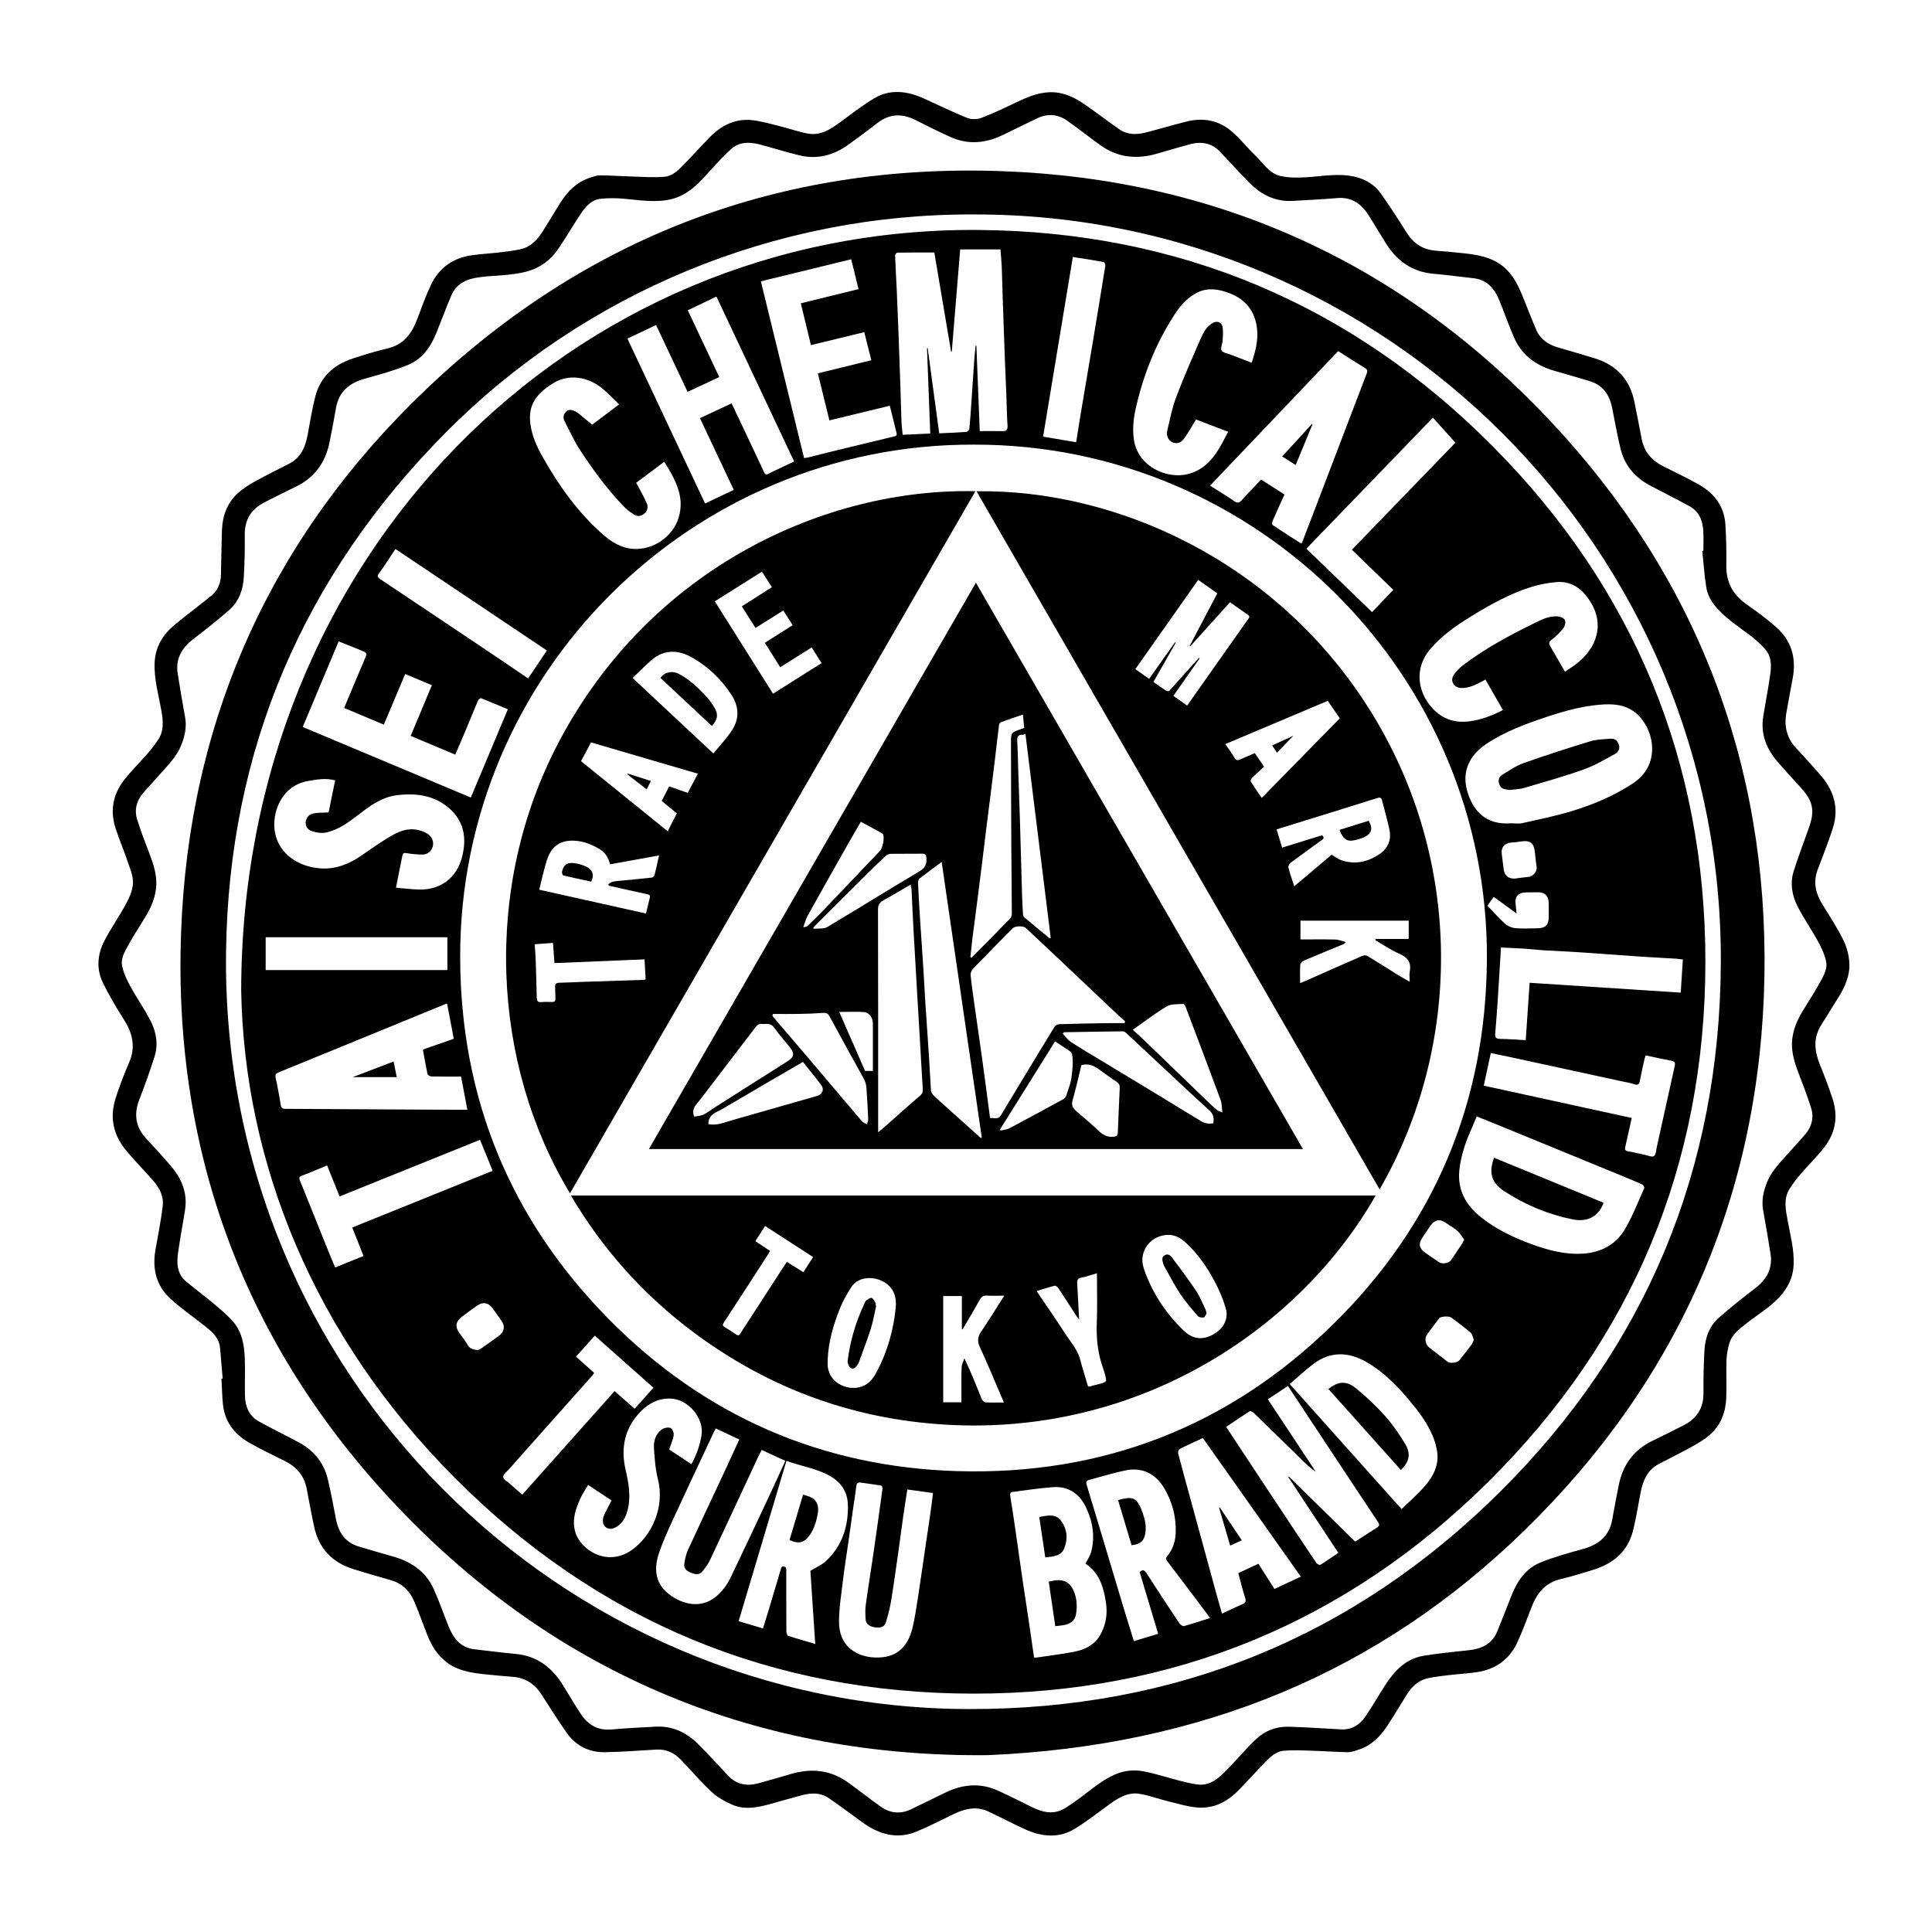 <?xml version="1.0" encoding="utf-8"?>
<!-- Generator: Adobe Illustrator 16.0.0, SVG Export Plug-In . SVG Version: 6.00 Build 0)  -->
<!DOCTYPE svg PUBLIC "-//W3C//DTD SVG 1.1//EN" "http://www.w3.org/Graphics/SVG/1.1/DTD/svg11.dtd">
<svg version="1.1" id="レイヤー_1" xmlns="http://www.w3.org/2000/svg" xmlns:xlink="http://www.w3.org/1999/xlink" x="0px"
	 y="0px" width="130px" height="130px" viewBox="0 0 130 130" enable-background="new 0 0 130 130" xml:space="preserve">
<g>
	<path fill-rule="evenodd" clip-rule="evenodd" d="M14.984,92.768c-0.059-0.691-0.114-1.384-0.178-2.076
		c-0.058-0.634-0.481-1.033-0.938-1.399c-0.801-0.641-1.654-1.222-2.407-1.912c-0.958-0.879-1.224-2.022-0.999-3.292
		c0.175-0.985,0.374-1.97,0.488-2.963c0.075-0.653-0.236-1.224-0.665-1.709c-0.582-0.659-1.198-1.29-1.765-1.963
		c-0.861-1.019-1.158-2.195-0.761-3.482c0.261-0.846,0.583-1.676,0.934-2.49c0.456-1.061,0.219-1.986-0.376-2.911
		c-0.507-0.788-0.983-1.604-1.393-2.444c-0.458-0.94-0.365-1.926,0.106-2.834c0.442-0.85,1.002-1.639,1.455-2.485
		c0.229-0.428,0.444-0.915,0.464-1.385c0.021-0.46-0.187-0.941-0.341-1.397C8.357,57.28,8.053,56.553,7.8,55.81
		c-0.409-1.198-0.226-2.324,0.546-3.318c0.488-0.628,1.062-1.188,1.584-1.791c0.258-0.299,0.505-0.612,0.721-0.941
		c0.376-0.574,0.333-1.213,0.224-1.852c-0.189-1.098-0.517-2.174-0.471-3.308c0.043-1.085,0.564-1.913,1.37-2.577
		c0.813-0.671,1.665-1.296,2.479-1.97c0.417-0.344,0.599-0.835,0.614-1.374c0.028-0.998,0.032-1.996,0.067-2.992
		c0.036-0.968,0.345-1.842,1.073-2.502c0.355-0.324,0.777-0.585,1.2-0.819c0.744-0.413,1.515-0.779,2.269-1.174
		c0.762-0.4,1.065-1.099,1.218-1.895c0.167-0.873,0.299-1.755,0.521-2.614c0.344-1.327,1.251-2.15,2.534-2.563
		c0.767-0.247,1.538-0.492,2.322-0.673c1.086-0.251,1.634-0.998,1.999-1.966c0.294-0.783,0.578-1.575,0.938-2.328
		c0.54-1.133,1.471-1.789,2.711-1.972c0.613-0.09,1.234-0.12,1.851-0.192c0.473-0.055,0.948-0.114,1.413-0.207
		c0.734-0.146,1.189-0.666,1.567-1.264c0.399-0.631,0.775-1.279,1.179-1.908c0.476-0.742,1.071-1.353,1.934-1.637
		c0.229-0.075,0.467-0.176,0.7-0.174c0.758,0.006,1.515,0.062,2.272,0.083c0.711,0.021,1.431,0.078,2.134,0.004
		c0.337-0.035,0.702-0.278,0.958-0.526c0.713-0.693,1.361-1.453,2.064-2.158c0.763-0.766,1.683-1.233,2.788-1.12
		c0.618,0.063,1.226,0.241,1.832,0.392c0.646,0.159,1.277,0.386,1.928,0.51c0.811,0.156,1.475-0.234,2.105-0.695
		c0.775-0.567,1.534-1.165,2.355-1.66c1.091-0.658,2.236-0.509,3.354-0.007c0.977,0.438,1.937,0.913,2.928,1.313
		c0.276,0.111,0.668,0.105,0.949-0.001c0.792-0.301,1.559-0.668,2.325-1.033c0.715-0.34,1.427-0.658,2.238-0.694
		c0.96-0.042,1.751,0.365,2.498,0.89c0.754,0.528,1.485,1.09,2.243,1.613c0.551,0.38,1.175,0.356,1.792,0.198
		c0.907-0.233,1.805-0.501,2.714-0.729c1.112-0.279,2.156-0.091,3.03,0.656c0.578,0.496,1.057,1.106,1.607,1.638
		c0.523,0.508,0.933,1.204,1.689,1.372c0.565,0.125,1.176,0.117,1.759,0.08c1.108-0.071,2.214-0.293,3.319-0.013
		c0.689,0.175,1.276,0.548,1.685,1.128c0.598,0.851,1.163,1.728,1.717,2.609c0.46,0.731,1.09,1.151,1.956,1.219
		c0.669,0.053,1.34,0.111,2.007,0.186c1.096,0.123,2.146,0.359,2.917,1.247c0.432,0.497,0.708,1.08,0.948,1.684
		c0.292,0.73,0.58,1.459,0.884,2.183c0.273,0.646,0.796,1.008,1.448,1.203c0.84,0.251,1.685,0.484,2.521,0.746
		c1.439,0.45,2.334,1.413,2.643,2.896c0.174,0.84,0.333,1.684,0.495,2.526c0.165,0.851,0.664,1.438,1.425,1.823
		c0.813,0.414,1.641,0.8,2.434,1.25c1.027,0.584,1.694,1.455,1.773,2.667c0.061,0.922,0.075,1.85,0.063,2.775
		c-0.015,1.122,0.438,1.963,1.354,2.605c0.712,0.499,1.423,1.016,2.065,1.601c0.99,0.898,1.291,2.057,1.051,3.362
		c-0.144,0.785-0.295,1.569-0.432,2.355c-0.156,0.89,0.025,1.685,0.659,2.361c0.572,0.613,1.138,1.233,1.684,1.87
		c0.867,1.013,1.201,2.178,0.801,3.47c-0.301,0.971-0.692,1.913-1.044,2.868c-0.301,0.813-0.133,1.558,0.309,2.276
		c0.497,0.809,1.025,1.605,1.439,2.457c0.242,0.494,0.386,1.081,0.397,1.628c0.018,0.776-0.305,1.498-0.712,2.162
		c-0.392,0.638-0.787,1.272-1.186,1.904c-0.557,0.883-0.453,1.772-0.077,2.688c0.302,0.736,0.579,1.483,0.832,2.238
		c0.403,1.197,0.219,2.325-0.559,3.315c-0.491,0.626-1.065,1.188-1.585,1.791c-0.263,0.307-0.51,0.632-0.728,0.972
		c-0.433,0.674-0.277,1.401-0.146,2.12c0.181,0.998,0.455,1.981,0.408,3.013c-0.031,0.728-0.292,1.35-0.74,1.916
		c-0.668,0.846-1.603,1.364-2.428,2.018c-0.479,0.379-0.992,0.742-1.166,1.369c-0.1,0.357-0.172,0.732-0.184,1.102
		c-0.026,0.836,0.014,1.673-0.014,2.51c-0.032,0.979-0.355,1.863-1.104,2.519c-0.39,0.343-0.859,0.603-1.318,0.858
		c-0.698,0.39-1.42,0.738-2.128,1.112c-0.753,0.397-1.049,1.095-1.206,1.875c-0.176,0.882-0.306,1.775-0.53,2.644
		c-0.365,1.408-1.365,2.204-2.715,2.61c-0.705,0.212-1.405,0.443-2.121,0.605c-1.084,0.247-1.641,0.991-2.009,1.958
		c-0.294,0.772-0.581,1.551-0.926,2.301c-0.537,1.165-1.478,1.829-2.744,2.012c-0.603,0.088-1.214,0.121-1.819,0.191
		c-0.473,0.056-0.948,0.107-1.413,0.203c-0.655,0.136-1.117,0.554-1.462,1.109c-0.434,0.695-0.853,1.399-1.302,2.084
		c-0.476,0.726-1.063,1.336-1.917,1.617c-0.238,0.078-0.487,0.18-0.729,0.178c-0.757-0.008-1.514-0.07-2.271-0.092
		c-0.713-0.02-1.433-0.072-2.136,0.004c-0.337,0.037-0.696,0.289-0.953,0.538c-0.712,0.694-1.359,1.456-2.064,2.159
		c-0.765,0.765-1.688,1.222-2.793,1.107c-0.607-0.063-1.206-0.238-1.803-0.386c-0.655-0.162-1.295-0.393-1.957-0.519
		c-0.8-0.153-1.454,0.235-2.076,0.688c-0.778,0.564-1.536,1.163-2.354,1.661c-1.091,0.664-2.238,0.524-3.353,0.019
		c-0.819-0.373-1.616-0.792-2.43-1.179c-0.804-0.382-1.576-0.211-2.336,0.157c-0.837,0.405-1.664,0.833-2.523,1.186
		c-1.348,0.555-2.558,0.166-3.677-0.652c-0.735-0.537-1.467-1.08-2.216-1.598c-0.561-0.387-1.19-0.363-1.819-0.197
		c-0.71,0.188-1.417,0.395-2.126,0.592c-0.852,0.234-1.72,0.41-2.563,0.044c-0.493-0.213-0.988-0.493-1.378-0.856
		c-0.728-0.677-1.376-1.438-2.063-2.159c-0.449-0.471-0.989-0.731-1.656-0.693c-1.154,0.066-2.309,0.158-3.464,0.177
		c-1.057,0.018-1.943-0.423-2.559-1.287c-0.603-0.847-1.15-1.733-1.715-2.608c-0.454-0.702-1.08-1.11-1.922-1.178
		c-0.68-0.053-1.36-0.109-2.038-0.186c-0.87-0.099-1.729-0.258-2.442-0.813c-0.609-0.473-1.003-1.115-1.282-1.828
		c-0.294-0.751-0.559-1.515-0.877-2.254c-0.307-0.711-0.816-1.216-1.594-1.429c-0.836-0.229-1.665-0.48-2.493-0.736
		c-1.443-0.446-2.339-1.406-2.653-2.887c-0.181-0.849-0.331-1.704-0.499-2.557c-0.166-0.838-0.664-1.419-1.411-1.803
		c-0.821-0.42-1.662-0.804-2.46-1.264c-1.011-0.581-1.661-1.443-1.765-2.645c-0.048-0.551-0.063-1.105-0.093-1.658
		C14.929,92.771,14.956,92.77,14.984,92.768z M114.542,37.07c0.025-0.003,0.05-0.005,0.075-0.007c0-0.435,0.018-0.869-0.005-1.302
		c-0.035-0.703-0.262-1.33-0.914-1.689c-0.884-0.489-1.792-0.936-2.683-1.411c-1.007-0.538-1.7-1.347-1.971-2.463
		c-0.219-0.902-0.382-1.817-0.561-2.728c-0.176-0.901-0.623-1.566-1.545-1.835c-0.745-0.217-1.485-0.446-2.232-0.651
		c-1.253-0.341-2.257-1.005-2.802-2.217c-0.362-0.809-0.653-1.649-0.983-2.473c-0.327-0.822-0.809-1.471-1.781-1.574
		c-0.898-0.094-1.794-0.222-2.693-0.3c-1.456-0.127-2.479-0.894-3.226-2.098c-0.39-0.627-0.763-1.264-1.162-1.883
		c-0.485-0.755-1.139-1.193-2.088-1.111c-0.998,0.087-1.999,0.134-2.998,0.191c-1.153,0.063-2.097-0.412-2.887-1.202
		c-0.686-0.685-1.33-1.41-1.998-2.111c-0.574-0.602-1.28-0.702-2.048-0.492c-0.729,0.199-1.453,0.414-2.179,0.625
		c-1.353,0.392-2.636,0.276-3.803-0.557c-0.751-0.535-1.471-1.112-2.224-1.645c-0.624-0.442-1.312-0.52-2.015-0.189
		c-0.789,0.369-1.567,0.764-2.352,1.141c-1.156,0.555-2.334,0.667-3.524,0.125c-0.774-0.352-1.538-0.729-2.294-1.115
		c-0.914-0.467-1.775-0.475-2.612,0.181c-0.629,0.494-1.278,0.962-1.924,1.435c-1.002,0.732-2.111,1.035-3.336,0.735
		c-0.842-0.207-1.67-0.461-2.506-0.691c-0.73-0.2-1.473-0.277-2.075,0.272c-0.616,0.563-1.176,1.19-1.737,1.81
		c-0.635,0.704-1.319,1.321-2.271,1.556c-1.088,0.269-2.17,0.06-3.255-0.029c-0.489-0.04-0.987-0.044-1.476,0.002
		c-0.684,0.064-1.081,0.565-1.427,1.088c-0.496,0.75-0.951,1.527-1.455,2.272c-0.489,0.725-1.149,1.243-2,1.501
		c-1.083,0.327-2.212,0.278-3.317,0.423c-0.848,0.111-1.55,0.414-1.899,1.246c-0.349,0.826-0.66,1.669-0.996,2.5
		c-0.386,0.95-0.96,1.771-1.928,2.163c-0.92,0.374-1.887,0.641-2.847,0.906c-1.051,0.291-1.788,0.852-1.981,1.988
		c-0.13,0.767-0.282,1.529-0.432,2.292c-0.272,1.381-1.014,2.402-2.299,3.015c-0.686,0.327-1.359,0.677-2.038,1.015
		c-0.916,0.455-1.384,1.168-1.369,2.213c0.013,0.936-0.013,1.872-0.062,2.807c-0.044,0.865-0.32,1.667-0.988,2.249
		c-0.781,0.681-1.593,1.328-2.416,1.957c-0.778,0.595-1.202,1.328-1.046,2.323c0.153,0.979,0.32,1.957,0.497,2.931
		c0.124,0.677-0.026,1.307-0.277,1.923c-0.307,0.751-0.883,1.31-1.405,1.905C10.398,52.518,10,52.93,9.629,53.366
		c-0.447,0.523-0.604,1.137-0.395,1.794c0.239,0.757,0.523,1.502,0.809,2.245c0.264,0.685,0.498,1.385,0.474,2.117
		c-0.026,0.788-0.327,1.513-0.744,2.186c-0.446,0.722-0.904,1.439-1.305,2.187c-0.166,0.31-0.316,0.711-0.261,1.035
		c0.084,0.493,0.313,0.977,0.556,1.423c0.429,0.79,0.952,1.529,1.363,2.327c0.388,0.753,0.536,1.583,0.274,2.413
		c-0.309,0.979-0.66,1.945-1.029,2.905c-0.375,0.978-0.254,1.84,0.467,2.615c0.577,0.622,1.156,1.244,1.702,1.894
		c0.705,0.839,1.087,1.798,0.91,2.917c-0.15,0.958-0.336,1.912-0.469,2.873c-0.1,0.715-0.072,1.424,0.548,1.938
		c0.617,0.512,1.264,0.988,1.876,1.506c0.46,0.389,0.931,0.779,1.317,1.237c0.577,0.687,0.715,1.553,0.749,2.421
		c0.031,0.834-0.007,1.672,0.011,2.508c0.017,0.73,0.27,1.368,0.938,1.738c0.875,0.486,1.776,0.923,2.659,1.394
		c1.008,0.537,1.7,1.348,1.971,2.463c0.219,0.901,0.381,1.816,0.56,2.729c0.176,0.899,0.623,1.564,1.545,1.834
		c0.744,0.217,1.486,0.447,2.233,0.651c1.253,0.342,2.257,1.005,2.801,2.217c0.363,0.809,0.654,1.648,0.983,2.473
		c0.328,0.822,0.809,1.473,1.78,1.574c0.898,0.096,1.794,0.224,2.694,0.302c1.456,0.125,2.481,0.892,3.227,2.097
		c0.388,0.627,0.762,1.263,1.162,1.882c0.485,0.755,1.137,1.195,2.088,1.111c0.997-0.087,1.999-0.134,2.999-0.189
		c1.153-0.064,2.096,0.41,2.887,1.201c0.686,0.685,1.33,1.409,1.998,2.111c0.574,0.604,1.279,0.701,2.048,0.492
		c0.729-0.199,1.453-0.414,2.179-0.624c1.353-0.393,2.634-0.276,3.803,0.556c0.75,0.534,1.471,1.111,2.223,1.645
		c0.625,0.441,1.313,0.52,2.015,0.19c0.79-0.37,1.566-0.765,2.352-1.142c1.154-0.554,2.333-0.667,3.522-0.126
		c0.775,0.352,1.535,0.738,2.298,1.114c0.745,0.366,1.497,0.53,2.252,0.046c0.425-0.272,0.84-0.563,1.239-0.872
		c0.667-0.514,1.32-1.039,2.103-1.379c0.604-0.262,1.241-0.325,1.859-0.215c0.811,0.146,1.598,0.416,2.397,0.62
		c0.43,0.108,0.863,0.226,1.302,0.275c0.889,0.103,1.454-0.484,2.007-1.043c0.651-0.659,1.244-1.38,1.919-2.015
		c0.599-0.564,1.358-0.854,2.189-0.83c1.176,0.033,2.351,0.117,3.525,0.179c0.71,0.035,1.248-0.298,1.63-0.855
		c0.483-0.707,0.907-1.457,1.375-2.177c0.614-0.942,1.377-1.725,2.539-1.919c1.011-0.169,2.032-0.266,3.052-0.375
		c0.851-0.091,1.551-0.409,1.9-1.241c0.348-0.828,0.658-1.669,0.996-2.501c0.384-0.949,0.96-1.771,1.927-2.162
		c0.921-0.374,1.888-0.641,2.848-0.906c1.052-0.29,1.783-0.857,1.979-1.988c0.134-0.766,0.283-1.529,0.434-2.292
		c0.271-1.381,1.015-2.402,2.3-3.015c0.685-0.327,1.358-0.677,2.038-1.015c0.915-0.455,1.383-1.169,1.367-2.215
		c-0.013-0.935,0.014-1.871,0.063-2.806c0.044-0.865,0.319-1.666,0.988-2.249c0.779-0.681,1.593-1.327,2.415-1.956
		c0.777-0.595,1.203-1.328,1.046-2.323c-0.153-0.979-0.319-1.956-0.497-2.931c-0.124-0.677,0.027-1.308,0.277-1.924
		c0.306-0.751,0.882-1.31,1.404-1.904c0.378-0.431,0.776-0.844,1.147-1.279c0.447-0.522,0.603-1.138,0.395-1.794
		c-0.239-0.758-0.523-1.503-0.81-2.244c-0.264-0.685-0.498-1.386-0.474-2.117c0.027-0.788,0.328-1.513,0.745-2.187
		c0.446-0.722,0.904-1.438,1.304-2.186c0.166-0.31,0.315-0.712,0.261-1.036c-0.086-0.493-0.314-0.976-0.556-1.423
		c-0.429-0.79-0.952-1.529-1.363-2.327c-0.388-0.752-0.535-1.583-0.273-2.413c0.309-0.98,0.681-1.938,1.022-2.907
		c0.41-1.158,0.277-1.775-0.507-2.655c-0.544-0.611-1.106-1.205-1.637-1.829c-0.734-0.863-1.113-1.852-0.929-3.001
		c0.149-0.938,0.334-1.871,0.469-2.811c0.085-0.6,0.097-1.221-0.335-1.715c-0.295-0.336-0.635-0.644-0.993-0.916
		c-0.746-0.565-1.533-1.073-2.178-1.766c-0.398-0.428-0.704-0.91-0.794-1.476C114.683,38.716,114.629,37.891,114.542,37.07z"/>
	<path fill-rule="evenodd" clip-rule="evenodd" d="M66.488,118.1c-15.265,0.16-28.867-5.233-39.79-16.761
		C16.507,90.584,11.656,77.606,12.182,62.804c0.512-14.406,6.09-26.725,16.533-36.649c10.799-10.262,23.82-15.175,38.701-14.638
		c14.595,0.527,27.02,6.244,36.99,16.906c9.772,10.451,14.575,22.998,14.318,37.291c-0.263,14.542-5.688,27.049-16.095,37.214
		C92.785,112.547,80.831,117.48,66.488,118.1z M65.519,14.429c-13.417-0.053-26.222,5.29-35.554,14.705
		c-9.56,9.647-14.574,21.325-14.754,34.889c-0.38,28.524,22.586,50.904,49.95,50.976c13.905,0.037,25.912-4.824,35.771-14.616
		c9.853-9.784,14.802-21.746,14.859-35.64C115.905,37.01,93.285,14.379,65.519,14.429z"/>
	<path fill-rule="evenodd" clip-rule="evenodd" d="M16.229,66.647c0.03-29.187,22.138-51.394,49.621-51.173
		c13.47,0.107,25.091,4.995,34.589,14.554c9.51,9.572,14.323,21.244,14.313,34.729c-0.012,13.608-4.923,25.351-14.588,34.934
		c-9.556,9.476-21.211,14.278-34.665,14.27c-13.596-0.009-25.329-4.901-34.928-14.55C21.054,89.842,16.429,78.163,16.229,66.647z
		 M65.528,29.918C46.522,29.852,30.92,45.323,30.964,64.416c0.021,9.448,3.351,17.601,9.979,24.324
		c6.441,6.535,14.339,9.981,23.497,10.249c9.764,0.284,18.264-3.017,25.243-9.862c6.838-6.705,10.301-14.946,10.367-24.538
		C100.184,45.453,84.592,29.875,65.528,29.918z M65.924,29.008c0.514,0,1.007-0.008,1.5,0.003c0.266,0.006,0.391-0.058,0.37-0.365
		c-0.046-0.678-0.051-1.359-0.078-2.038c-0.033-0.854-0.075-1.707-0.106-2.56c-0.05-1.328-0.096-2.655-0.14-3.982
		c-0.024-0.71-0.036-1.421-0.065-2.131c-0.018-0.396-0.059-0.792-0.086-1.153c-0.906,0-1.79,0-2.711,0
		c-0.19,2.317-0.377,4.593-0.564,6.869c-0.015,0.002-0.032,0.005-0.048,0.008c-0.378-2.238-0.757-4.478-1.128-6.669
		c-0.839,0-1.66-0.003-2.482,0.009C60.33,17,60.229,17.126,60.23,17.192c0.027,0.76,0.074,1.519,0.108,2.279
		c0.041,0.915,0.078,1.83,0.113,2.745c0.048,1.286,0.095,2.574,0.138,3.86c0.025,0.741,0.037,1.482,0.066,2.224
		c0.012,0.314,0.054,0.628,0.083,0.956c0.62-0.028,1.221-0.056,1.856-0.085c-0.074-1.932-0.146-3.843-0.218-5.754
		c0.015-0.001,0.029-0.002,0.044-0.003c0.259,1.908,0.517,3.816,0.777,5.743c0.637-0.029,1.224-0.048,1.808-0.092
		c0.082-0.005,0.211-0.13,0.22-0.21c0.058-0.572,0.094-1.146,0.134-1.721c0.066-0.973,0.129-1.947,0.198-2.921
		c0.022-0.317,0.058-0.633,0.088-0.951c0.019,0.001,0.036,0.002,0.054,0.003C65.777,25.194,65.851,27.123,65.924,29.008z
		 M101.656,55.396c0.258,0,0.525,0.046,0.771-0.009c1.113-0.248,2.235-0.473,3.325-0.806c1.456-0.445,2.855-1.026,4.141-1.881
		c1.813-1.205,1.458-3.408,0.4-4.517c-0.748-0.785-1.708-0.849-2.683-0.762c-1.183,0.105-2.328,0.417-3.456,0.791
		c-1.446,0.479-2.877,0.994-4.155,1.854c-1.478,0.992-1.73,2.407-0.994,3.885C99.541,55.026,100.461,55.491,101.656,55.396z
		 M99.363,75.122c-0.118,0.28-0.215,0.527-0.323,0.768c-0.403,0.897-0.728,1.82-0.839,2.804c-0.155,1.365,0.426,2.404,1.473,3.229
		c1.007,0.793,2.148,1.342,3.34,1.779c1.132,0.416,2.288,0.736,3.526,0.65c1.23-0.084,2.202-0.622,2.812-1.665
		c0.506-0.866,0.871-1.815,1.284-2.735c0.024-0.055-0.057-0.214-0.126-0.246c-0.425-0.196-0.858-0.375-1.293-0.553
		c-2.867-1.179-5.734-2.354-8.604-3.53C100.201,75.454,99.787,75.292,99.363,75.122z M42.218,22.786
		c1.746,3.708,3.481,7.39,5.225,11.093c0.668-0.317,1.299-0.617,1.93-0.916c-0.765-1.623-1.513-3.211-2.274-4.825
		c0.72-0.337,1.418-0.665,2.129-0.997c0.684,1.445,1.363,2.865,2.026,4.291c0.312,0.669,0.194,0.551,0.789,0.279
		c0.462-0.211,0.918-0.435,1.392-0.659c-1.754-3.724-3.491-7.41-5.227-11.095c-0.673,0.32-1.304,0.623-1.928,0.921
		c0.718,1.522,1.414,3,2.118,4.494c-0.721,0.337-1.419,0.664-2.132,0.996c-0.716-1.519-1.416-3.003-2.12-4.498
		C43.494,22.18,42.869,22.478,42.218,22.786z M30.083,67.531c-0.076,0.023-0.134,0.037-0.188,0.059
		c-0.746,0.307-1.492,0.615-2.238,0.92c-2.965,1.216-5.93,2.434-8.898,3.642c-0.202,0.082-0.26,0.159-0.21,0.383
		c0.133,0.598,0.244,1.201,0.341,1.806c0.032,0.205,0.105,0.271,0.313,0.271c3.529,0.016,7.059,0.038,10.588,0.058
		c0.536,0.004,1.071,0.001,1.656,0.001c-0.146-0.767-0.285-1.499-0.423-2.23c-0.693,0-1.344,0.007-1.994-0.008
		c-0.092-0.002-0.247-0.092-0.263-0.164c-0.118-0.545-0.21-1.096-0.311-1.648c0.707-0.245,1.396-0.486,2.078-0.723
		C30.381,69.095,30.236,68.332,30.083,67.531z M90.044,23.622c-2.868,3.014-5.735,6.024-8.622,9.055
		c0.572,0.364,1.115,0.691,1.636,1.048c0.208,0.142,0.326,0.117,0.486-0.06c0.427-0.472,0.871-0.928,1.311-1.395
		c0.543,0.346,1.058,0.673,1.576,1.003c-0.277,0.611-0.548,1.195-0.804,1.785c-0.034,0.079-0.034,0.246,0.014,0.277
		c0.633,0.424,1.277,0.832,1.922,1.244c0.039-0.071,0.07-0.114,0.088-0.16c1.437-3.762,2.87-7.525,4.312-11.286
		c0.069-0.18,0.047-0.27-0.121-0.372C91.239,24.395,90.648,24.009,90.044,23.622z M31.681,53.663
		c0.837-1.994,1.657-3.949,2.493-5.938c-0.616-0.258-1.204-0.509-1.8-0.743c-0.044-0.018-0.176,0.081-0.207,0.152
		c-0.289,0.676-0.561,1.358-0.844,2.036c-0.223,0.533-0.456,1.062-0.691,1.607c-1.017-0.428-2.001-0.841-2.998-1.261
		c0.483-1.155,0.953-2.277,1.427-3.41c-0.616-0.259-1.195-0.502-1.797-0.756c-0.482,1.146-0.955,2.271-1.435,3.41
		c-0.902-0.379-1.781-0.748-2.67-1.122c0.488-1.166,0.957-2.307,1.446-3.44c0.091-0.211,0.033-0.295-0.152-0.368
		c-0.247-0.096-0.489-0.205-0.734-0.303c-0.309-0.125-0.617-0.246-0.932-0.37c-0.816,1.948-1.617,3.854-2.417,5.76
		C24.15,50.502,27.903,52.078,31.681,53.663z M54.566,23.222c-0.234-0.966-0.454-1.875-0.681-2.812
		c1.298-0.32,2.573-0.632,3.885-0.955c-0.167-0.676-0.326-1.323-0.495-2.009c-2.029,0.495-4.037,0.985-6.078,1.483
		c0.973,3.981,1.939,7.932,2.908,11.894c0.12-0.019,0.212-0.026,0.3-0.048c0.524-0.13,1.046-0.268,1.57-0.395
		c1.377-0.336,2.756-0.667,4.135-1c0.13-0.032,0.27-0.04,0.218-0.246c-0.154-0.6-0.298-1.202-0.454-1.832
		c-1.371,0.333-2.719,0.658-4.066,0.985c-0.269-1.095-0.521-2.121-0.776-3.165c1.21-0.297,2.395-0.588,3.599-0.884
		c-0.166-0.653-0.318-1.261-0.477-1.886C56.94,22.648,55.764,22.933,54.566,23.222z M22.55,52.51
		c-0.623-0.174-1.232-0.061-1.834,0.046c-1.821,0.322-2.456,2.191-2.212,3.472c0.276,1.459,1.619,2.311,3.079,2.405
		c1.038,0.067,1.938-0.312,2.777-0.892c0.715-0.494,1.424-1.005,2.184-1.417c0.698-0.378,1.463-0.463,2.202-0.034
		c0.314,0.182,0.461,0.538,0.374,0.864c-0.09,0.331-0.358,0.554-0.728,0.548c-0.348-0.006-0.697-0.039-1.04-0.098
		c-0.179-0.031-0.246,0.011-0.278,0.174c-0.138,0.695-0.278,1.391-0.431,2.151c0.558,0.046,1.085,0.12,1.613,0.126
		c1.412,0.018,2.472-0.803,2.829-2.167c0.324-1.238,0.17-2.382-0.823-3.269c-1.021-0.911-2.273-1.077-3.581-0.907
		c-0.968,0.127-1.732,0.669-2.485,1.251c-0.687,0.53-1.388,1.066-2.259,1.256c-0.29,0.063-0.629,0.007-0.921-0.08
		c-0.268-0.08-0.475-0.298-0.444-0.626c0.032-0.326,0.245-0.532,0.544-0.585c0.315-0.058,0.644-0.042,0.995-0.06
		C22.251,53.978,22.399,53.249,22.55,52.51z M84.221,24.407c0.26-0.771,0.447-1.491,0.364-2.269
		c-0.127-1.179-0.744-1.973-1.827-2.398c-0.782-0.309-1.579-0.43-2.362,0.035c-0.563,0.333-0.985,0.812-1.334,1.345
		c-1.29,1.97-2.141,4.131-2.653,6.417c-0.148,0.662-0.21,1.385-0.111,2.051c0.271,1.83,2.239,2.663,3.631,2.313
		c0.982-0.248,1.619-0.915,2.115-1.746c0.211-0.354,0.395-0.725,0.597-1.102c-0.785-0.3-1.502-0.574-2.163-0.827
		c-0.289,0.468-0.524,0.912-0.823,1.308c-0.229,0.303-0.54,0.346-0.794,0.211c-0.264-0.141-0.399-0.437-0.313-0.795
		c0.18-0.742,0.318-1.502,0.588-2.21c0.51-1.344,1.087-2.664,1.667-3.979c0.179-0.406,0.397-0.821,0.823-1.043
		c0.296-0.155,0.598-0.018,0.644,0.316c0.038,0.289,0.019,0.588,0,0.881c-0.014,0.229-0.163,0.516-0.07,0.669
		c0.095,0.161,0.404,0.198,0.623,0.284C83.275,24.045,83.731,24.219,84.221,24.407z M105.305,45.198
		c0.287-0.198,0.567-0.369,0.823-0.573c1.304-1.038,1.86-2.599,0.881-4.145c-0.553-0.874-1.278-1.417-2.353-1.306
		c-0.516,0.053-1.035,0.144-1.53,0.294c-1.516,0.462-2.889,1.232-4.229,2.062c-0.979,0.606-1.909,1.268-2.667,2.157
		c-1.053,1.238-0.893,2.862,0.188,4.005c0.646,0.685,1.463,0.966,2.419,0.849c0.816-0.099,1.557-0.382,2.292-0.763
		c-0.401-0.7-0.787-1.371-1.18-2.056c-0.047,0.031-0.078,0.054-0.113,0.073c-0.482,0.247-0.957,0.521-1.527,0.498
		c-0.475-0.019-0.751-0.467-0.496-0.866c0.161-0.253,0.389-0.483,0.63-0.666c1.457-1.106,3.06-1.975,4.695-2.777
		c0.518-0.254,1.045-0.547,1.651-0.511c0.18,0.01,0.436,0.106,0.504,0.241c0.07,0.137,0.012,0.416-0.095,0.552
		c-0.223,0.289-0.489,0.559-0.784,0.774c-0.22,0.16-0.204,0.274-0.088,0.469C104.649,44.054,104.963,44.605,105.305,45.198z
		 M41.661,27.209c-0.422-0.4-0.768-0.784-1.167-1.099c-0.966-0.763-2.247-0.989-3.346-0.281c-1.105,0.712-1.625,1.458-1.457,2.712
		c0.108,0.798,0.438,1.529,0.833,2.226c1.094,1.929,2.367,3.724,4.046,5.197c0.576,0.506,1.226,0.909,2.013,0.968
		c1.338,0.102,2.68-0.799,3.076-2.083c0.444-1.435-0.232-2.598-0.96-3.778c-0.654,0.488-1.274,0.953-1.896,1.418
		c0.048,0.079,0.082,0.131,0.109,0.185c0.206,0.396,0.433,0.783,0.606,1.193c0.112,0.262,0.047,0.534-0.197,0.721
		c-0.231,0.176-0.479,0.168-0.713,0.005c-0.185-0.128-0.375-0.257-0.533-0.415c-1.16-1.172-2.126-2.5-3.028-3.87
		c-0.412-0.626-0.725-1.318-1.067-1.987c-0.113-0.221-0.061-0.453,0.114-0.625c0.194-0.192,0.417-0.107,0.627-0.011
		c0.065,0.029,0.128,0.068,0.183,0.114c0.315,0.257,0.627,0.518,0.941,0.778C40.432,28.136,41.013,27.699,41.661,27.209z
		 M91.186,103.732c0.499-0.321,0.989-0.638,1.48-0.952c0.164-0.105,0.17-0.201,0.054-0.374c-1.054-1.572-2.094-3.153-3.139-4.732
		c-0.971-1.467-1.94-2.936-2.92-4.416c-0.453,0.302-0.896,0.595-1.35,0.896c1.077,1.63,2.15,3.254,3.224,4.878
		c-0.282-0.188-0.525-0.404-0.759-0.631c-1.138-1.109-2.271-2.223-3.411-3.328c-0.068-0.067-0.225-0.146-0.274-0.114
		c-0.533,0.338-1.054,0.696-1.586,1.055c1.126,1.703,2.234,3.385,3.347,5.064c0.904,1.365,1.81,2.731,2.724,4.091
		c0.049,0.073,0.217,0.155,0.265,0.126c0.406-0.25,0.797-0.524,1.214-0.806c-1.134-1.716-2.252-3.411-3.372-5.106
		c0.015-0.009,0.028-0.019,0.042-0.028C88.21,100.813,89.696,102.271,91.186,103.732z M69.581,111.533
		c0.073,0,0.123,0.007,0.172-0.001c0.838-0.125,1.682-0.225,2.514-0.387c0.767-0.148,1.437-0.49,1.818-1.228
		c0.335-0.646,0.442-1.321,0.336-2.05c-0.155-1.071-0.457-2.048-1.378-2.652c0.131-0.266,0.301-0.505,0.373-0.772
		c0.28-1.032,0.116-2.037-0.328-2.988c-0.437-0.937-1.186-1.465-2.245-1.387c-0.908,0.066-1.81,0.208-2.713,0.322
		c-0.177,0.022-0.173,0.149-0.148,0.303c0.125,0.767,0.24,1.534,0.352,2.303c0.134,0.92,0.257,1.843,0.392,2.764
		c0.154,1.061,0.319,2.121,0.478,3.184C69.328,109.8,69.453,110.658,69.581,111.533z M51.34,109.574
		c0.133-0.432,0.264-0.846,0.39-1.263c0.271-0.907,0.537-1.816,0.81-2.725c0.021-0.07,0.069-0.17,0.122-0.184
		c0.064-0.017,0.174,0.027,0.215,0.08c0.042,0.055,0.029,0.155,0.029,0.236c0.002,1.351-0.001,2.703,0.007,4.056
		c0.001,0.104,0.054,0.274,0.122,0.297c0.585,0.193,1.179,0.357,1.819,0.546c-0.112-1.693-0.22-3.342-0.324-4.921
		c0.378-0.231,0.768-0.39,1.052-0.659c1.07-1.009,1.5-2.297,1.473-3.742c-0.015-0.784-0.348-1.423-1.018-1.861
		c-0.942-0.615-2.055-0.747-3.119-1.135c-1.079,3.615-2.145,7.193-3.217,10.785C50.274,109.256,50.79,109.41,51.34,109.574z
		 M81.422,108.876c-0.087-0.121-0.153-0.221-0.226-0.316c-0.881-1.169-1.761-2.34-2.649-3.503c-0.109-0.142-0.119-0.22,0.002-0.362
		c0.37-0.437,0.537-0.971,0.56-1.528c0.045-1.044-0.203-2.029-0.72-2.942c-0.604-1.069-1.534-1.53-2.704-1.277
		c-0.816,0.177-1.616,0.424-2.424,0.64c-0.217,0.059-0.176,0.21-0.129,0.364c0.384,1.277,0.77,2.553,1.153,3.831
		c0.436,1.455,0.869,2.913,1.308,4.368c0.229,0.758,0.466,1.513,0.703,2.279c0.564-0.171,1.103-0.335,1.635-0.496
		c-0.425-1.418-0.837-2.794-1.246-4.158c0.193-0.169,0.313-0.143,0.44,0.051c0.739,1.143,1.486,2.282,2.242,3.413
		c0.06,0.091,0.225,0.196,0.308,0.174C80.252,109.255,80.82,109.065,81.422,108.876z M86.783,93.132
		c2.524,2.822,5.011,5.602,7.527,8.413c0.535-0.524,1.081-0.996,1.551-1.534c0.571-0.654,0.974-1.413,0.844-2.325
		c-0.056-0.388-0.174-0.778-0.332-1.138c-0.377-0.861-0.938-1.604-1.542-2.321c-0.825-0.98-1.712-1.892-2.825-2.545
		c-1.229-0.723-2.465-0.789-3.645,0.104C87.814,92.2,87.314,92.676,86.783,93.132z M48.164,96.118
		c-0.043,0.081-0.091,0.159-0.13,0.242c-0.928,1.981-1.863,3.96-2.779,5.947c-0.333,0.723-0.662,1.454-0.917,2.207
		c-0.394,1.159-0.184,2.121,0.715,2.787c0.922,0.683,2.075,0.911,3.017,0.214c0.498-0.369,0.851-0.867,1.114-1.413
		c0.901-1.87,1.78-3.752,2.663-5.632c0.338-0.719,0.663-1.443,0.996-2.173c-0.534-0.246-1.05-0.484-1.587-0.732
		c-0.092,0.177-0.176,0.326-0.249,0.481c-1.08,2.315-2.153,4.634-3.241,6.946c-0.129,0.273-0.322,0.522-0.516,0.759
		c-0.195,0.236-0.475,0.183-0.714,0.092c-0.262-0.099-0.536-0.258-0.494-0.59c0.042-0.329,0.117-0.669,0.253-0.97
		c0.761-1.663,1.547-3.315,2.322-4.973c0.379-0.811,0.75-1.626,1.13-2.451C49.208,96.607,48.688,96.363,48.164,96.118z
		 M61.054,100.223c-0.099,0.635-0.193,1.21-0.275,1.787c-0.113,0.799-0.216,1.601-0.33,2.399c-0.156,1.095-0.304,2.189-0.484,3.28
		c-0.084,0.51-0.207,1.019-0.368,1.509c-0.095,0.29-0.398,0.369-0.786,0.289c-0.288-0.061-0.541-0.188-0.564-0.518
		c-0.023-0.325-0.036-0.659,0.009-0.98c0.166-1.206,0.363-2.408,0.538-3.613c0.204-1.407,0.398-2.814,0.589-4.223
		c0.008-0.063-0.054-0.188-0.099-0.195c-0.454-0.076-0.912-0.129-1.367-0.198c-0.222-0.034-0.283,0.066-0.303,0.269
		c-0.041,0.387-0.109,0.771-0.164,1.155c-0.131,0.921-0.26,1.843-0.391,2.765c-0.11,0.779-0.238,1.557-0.331,2.339
		c-0.111,0.946-0.272,1.895-0.271,2.842c0.001,1.892,1.55,2.542,2.96,2.378c1.123-0.131,1.712-0.896,1.97-1.921
		c0.181-0.721,0.279-1.465,0.396-2.201c0.149-0.949,0.281-1.902,0.421-2.854c0.136-0.931,0.278-1.861,0.413-2.792
		c0.061-0.421,0.108-0.844,0.164-1.278C62.182,100.378,61.627,100.302,61.054,100.223z M80.939,96.761
		c-0.539,0.252-1.06,0.484-1.568,0.742c-0.066,0.033-0.119,0.201-0.097,0.286c0.259,0.995,0.532,1.985,0.804,2.978
		c0.588,2.153,1.175,4.308,1.765,6.461c0.122,0.446,0.252,0.892,0.382,1.349c0.484-0.226,0.925-0.438,1.372-0.635
		c0.206-0.091,0.264-0.188,0.187-0.425c-0.178-0.54-0.307-1.096-0.461-1.665c0.46-0.215,0.906-0.424,1.354-0.631
		c0.37,0.582,0.719,1.132,1.078,1.697c0.599-0.279,1.167-0.546,1.773-0.829C85.328,102.974,83.146,99.885,80.939,96.761z
		 M39.572,99.915c-0.193,0.336-0.385,0.617-0.523,0.923c-0.311,0.693-0.561,1.384-0.357,2.186c0.318,1.255,2.159,2.446,3.816,1.276
		c1.353-0.955,2.234-2.897,1.765-4.758c-0.172-0.68-0.225-1.396-0.27-2.1c-0.03-0.479,0.112-0.953,0.524-1.255
		c0.149-0.108,0.419-0.164,0.583-0.104c0.123,0.044,0.245,0.325,0.222,0.479c-0.049,0.324-0.193,0.634-0.304,0.969
		c0.468,0.31,0.975,0.646,1.495,0.991c0.342-0.613,0.563-1.248,0.678-1.914c0.199-1.162-0.865-2.441-2.049-2.498
		c-0.806-0.038-1.468,0.291-2.012,0.838c-1.104,1.11-1.391,2.458-1.043,3.961c0.201,0.873,0.361,1.751,0.148,2.642
		c-0.128,0.537-0.366,1.027-0.917,1.265c-0.428,0.184-0.823-0.128-0.756-0.589c0.019-0.129,0.063-0.259,0.12-0.376
		c0.142-0.294,0.298-0.579,0.459-0.889C40.632,100.617,40.115,100.275,39.572,99.915z M22.01,78.418
		c-0.573,0.236-1.114,0.474-1.666,0.679c-0.209,0.078-0.239,0.151-0.156,0.355c0.636,1.56,1.257,3.123,1.886,4.685
		c0.154,0.383,0.317,0.762,0.479,1.147c0.666-0.27,1.288-0.521,1.908-0.772c-0.258-0.649-0.507-1.279-0.759-1.916
		c3.183-1.285,6.317-2.552,9.448-3.815c-0.292-0.719-0.566-1.389-0.85-2.086c-3.151,1.27-6.296,2.539-9.45,3.811
		C22.566,79.8,22.296,79.128,22.01,78.418z M110.742,71.016c-0.027,0.07-0.063,0.133-0.077,0.201
		c-0.111,0.498-0.228,0.994-0.32,1.496c-0.044,0.249-0.126,0.331-0.386,0.242c-0.278-0.094-0.574-0.141-0.863-0.203
		c-2.463-0.535-4.924-1.07-7.386-1.604c-0.456-0.098-0.913-0.19-1.396-0.291c-0.163,0.752-0.317,1.462-0.475,2.194
		c3.351,0.731,6.65,1.453,9.957,2.175c-0.155,0.694-0.301,1.33-0.44,1.967c-0.032,0.147-0.007,0.243,0.187,0.275
		c0.382,0.061,0.757,0.161,1.137,0.239c0.208,0.043,0.494,0.171,0.607,0.083c0.141-0.108,0.149-0.399,0.197-0.615
		c0.405-1.821,0.807-3.644,1.208-5.465c0.038-0.172,0.006-0.288-0.203-0.328C111.907,71.271,111.33,71.142,110.742,71.016z
		 M97.931,29.788c-0.516-0.574-1.01-1.123-1.514-1.684c-2.851,2.952-5.676,5.876-8.514,8.815c1.478,1.426,2.938,2.835,4.421,4.268
		c0.482-0.506,0.948-0.996,1.427-1.5c-0.93-0.9-1.846-1.787-2.785-2.696C93.334,34.542,95.675,32.122,97.931,29.788z
		 M100.997,63.757c-0.048,0.784-0.093,1.521-0.138,2.258c-0.025,0.411-0.048,0.821-0.077,1.231
		c-0.054,0.769-0.102,1.537-0.173,2.303c-0.027,0.303,0.095,0.354,0.366,0.357c0.553,0.005,1.105,0.055,1.688,0.089
		c0.087-1.281,0.174-2.567,0.262-3.866c3.395,0.221,6.761,0.44,10.168,0.663c0.046-0.742,0.093-1.466,0.142-2.229
		c-0.138-0.017-0.286-0.044-0.435-0.054c-0.811-0.049-1.622-0.087-2.432-0.142c-1.373-0.093-2.744-0.199-4.117-0.292
		c-0.82-0.054-1.643-0.086-2.464-0.138c-0.389-0.024-0.774-0.076-1.164-0.101C102.092,63.804,101.559,63.785,100.997,63.757z
		 M36.798,43.77c-3.407-2.284-6.795-4.556-10.189-6.83c-0.371,0.558-0.717,1.105-1.096,1.628c-0.142,0.196-0.129,0.268,0.068,0.4
		c2.676,1.783,5.346,3.574,8.016,5.364c0.641,0.43,1.278,0.867,1.94,1.317C35.966,45.009,36.376,44.399,36.798,43.77z
		 M72.189,17.292c-0.668,4.038-1.332,8.044-2.001,12.089c0.744,0.125,1.472,0.249,2.224,0.375c0.094-0.583,0.179-1.147,0.273-1.711
		c0.282-1.689,0.571-3.378,0.854-5.068c0.283-1.704,0.564-3.408,0.838-5.113c0.012-0.074-0.069-0.227-0.127-0.237
		C73.577,17.505,72.9,17.403,72.189,17.292z M17.876,65.275c4.072,0,8.14,0,12.226,0c0-0.714,0-1.44,0-2.211
		c-4.076,0-8.132,0-12.226,0C17.876,63.775,17.876,64.493,17.876,65.275z M43.969,93.377c-1.333-1.185-2.629-2.337-3.947-3.507
		c-0.432,0.486-0.844,0.948-1.262,1.417c0.422,0.377,0.818,0.731,1.218,1.088c-0.063,0.092-0.103,0.164-0.157,0.225
		c-1.059,1.19-2.12,2.378-3.18,3.567c-0.8,0.898-1.599,1.797-2.396,2.697c-0.146,0.166-0.401,0.354-0.388,0.512
		c0.015,0.168,0.287,0.317,0.454,0.467c0.277,0.248,0.56,0.489,0.833,0.728c2.09-2.345,4.146-4.652,6.208-6.967
		c0.469,0.411,0.904,0.793,1.354,1.188C43.139,94.306,43.541,93.854,43.969,93.377z M102.042,61.465
		c-0.56-0.409-1.042-0.759-1.529-1.116c-0.154,0.212-0.284,0.392-0.431,0.591c0.414,0.428,0.788,0.856,1.208,1.232
		c0.176,0.156,0.444,0.263,0.681,0.283c0.48,0.042,0.969,0.01,1.454,0.008c0.567-0.001,0.793-0.227,0.787-0.789
		c-0.003-0.299-0.003-0.599-0.003-0.898c-0.002-0.494-0.263-0.747-0.761-0.738c-0.248,0.004-0.494,0.007-0.742,0.009
		c-0.565,0.002-0.806,0.292-0.717,0.856C102.014,61.063,102.02,61.223,102.042,61.465z M32.162,90.847
		c0.048-0.024,0.143-0.06,0.222-0.115c0.386-0.27,0.764-0.548,1.148-0.817c0.415-0.291,0.48-0.688,0.182-1.089
		c-0.189-0.255-0.374-0.514-0.556-0.772c-0.292-0.411-0.662-0.48-1.078-0.186c-0.341,0.242-0.678,0.491-1.013,0.743
		c-0.411,0.309-0.458,0.682-0.153,1.094c0.194,0.264,0.4,0.52,0.561,0.804C31.623,90.772,31.856,90.81,32.162,90.847z M99.17,90.151
		c-0.067-0.161-0.093-0.374-0.213-0.479c-0.418-0.36-0.866-0.685-1.306-1.021c-0.141-0.106-0.708-0.08-0.804,0.045
		c-0.28,0.365-0.558,0.731-0.828,1.104c-0.186,0.254-0.108,0.672,0.143,0.865c0.414,0.319,0.826,0.641,1.239,0.96
		c0.18,0.14,0.663,0.078,0.807-0.104c0.272-0.347,0.547-0.692,0.811-1.045C99.083,90.393,99.11,90.281,99.17,90.151z M98.52,83.417
		c-0.142-0.192-0.265-0.422-0.445-0.587c-0.216-0.197-0.49-0.332-0.729-0.507c-0.453-0.331-0.8-0.28-1.118,0.183
		c-0.174,0.252-0.34,0.51-0.512,0.763c-0.281,0.417-0.238,0.718,0.166,1.009c0.313,0.228,0.637,0.443,0.959,0.658
		c0.214,0.142,0.656,0.062,0.796-0.142c0.243-0.354,0.481-0.711,0.718-1.066C98.402,83.653,98.438,83.572,98.52,83.417z
		 M101.908,59.12c0.282-0.036,0.627-0.085,0.973-0.121c0.269-0.028,0.555-0.369,0.519-0.634c-0.042-0.325-0.09-0.649-0.118-0.976
		c-0.063-0.673-0.313-0.872-0.974-0.764c-0.213,0.035-0.428,0.057-0.643,0.072c-0.43,0.032-0.672,0.329-0.615,0.755
		c0.046,0.334,0.085,0.67,0.123,1.005C101.22,58.886,101.463,59.127,101.908,59.12z"/>
	<path fill-rule="evenodd" clip-rule="evenodd" d="M87.672,77.317c-14.695,0-29.329,0-44.009,0
		c7.338-12.709,14.66-25.388,22.004-38.108C73.009,51.924,80.331,64.604,87.672,77.317z M75.674,68.846
		c0.009-0.04,0.019-0.08,0.028-0.12c-0.271-0.25-0.545-0.496-0.813-0.749c-1.288-1.218-2.573-2.438-3.861-3.656
		c-0.667-0.629-1.336-1.256-2.005-1.881c-0.17-0.158-0.724-0.138-0.882,0.022c-0.89,0.905-1.785,1.805-2.666,2.719
		c-0.098,0.102-0.177,0.286-0.165,0.422c0.061,0.632,0.153,1.26,0.241,1.888c0.18,1.276,0.37,2.551,0.546,3.826
		c0.179,1.297,0.347,2.594,0.521,3.914c0.266-0.035,0.536,0.14,0.741-0.202c1.186-1.983,2.386-3.958,3.592-5.932
		c0.056-0.092,0.203-0.178,0.311-0.181c1.05-0.033,2.102-0.052,3.153-0.069C74.835,68.84,75.254,68.846,75.674,68.846z M65.99,76.57
		c0.024-0.006,0.049-0.014,0.072-0.021c-0.897-6.17-1.795-12.339-2.699-18.549c-0.513,0.379-1.009,0.738-1.491,1.113
		c-0.069,0.054-0.103,0.197-0.099,0.297c0.033,0.75,0.075,1.5,0.123,2.249c0.078,1.22,0.165,2.439,0.244,3.66
		c0.046,0.74,0.08,1.479,0.128,2.218c0.078,1.189,0.167,2.378,0.242,3.567c0.05,0.759,0.079,1.521,0.133,2.279
		c0.008,0.108,0.084,0.231,0.166,0.313c0.241,0.24,0.497,0.463,0.75,0.69C64.368,75.116,65.179,75.843,65.99,76.57z M59.089,76.189
		c0.191-0.16,0.333-0.272,0.469-0.393c0.779-0.687,1.55-1.385,2.339-2.059c0.154-0.132,0.208-0.247,0.196-0.44
		c-0.071-1.107-0.13-2.215-0.195-3.324c-0.058-1.016-0.12-2.03-0.18-3.046c-0.084-1.457-0.172-2.914-0.251-4.37
		c-0.051-0.914-0.088-1.829-0.134-2.743c-0.004-0.084-0.039-0.168-0.067-0.286c-0.627,0.365-1.212,0.718-1.813,1.047
		c-0.255,0.142-0.375,0.294-0.374,0.616c0.014,4.859,0.01,9.72,0.01,14.579C59.089,75.885,59.089,75.998,59.089,76.189z
		 M65.293,64.404c0.027,0.012,0.055,0.023,0.083,0.035c0.863-0.873,1.729-1.742,2.585-2.623c0.079-0.082,0.123-0.233,0.123-0.352
		c-0.006-1.577-0.029-3.154-0.036-4.731c-0.013-2.239-0.016-4.479-0.021-6.718c-0.003-0.722-0.001-0.722,0.69-0.961
		c0.057-0.02,0.112-0.04,0.199-0.071c-0.028-0.295-0.057-0.588-0.086-0.904c-0.512,0.176-0.993,0.339-1.471,0.513
		c-0.06,0.021-0.126,0.107-0.134,0.17c-0.092,0.72-0.171,1.442-0.258,2.164c-0.088,0.731-0.178,1.462-0.27,2.192
		c-0.114,0.915-0.232,1.829-0.347,2.743c-0.091,0.732-0.175,1.465-0.266,2.197c-0.116,0.934-0.235,1.867-0.355,2.799
		c-0.097,0.75-0.199,1.5-0.293,2.25C65.384,63.538,65.34,63.971,65.293,64.404z M52.005,68.227c-0.01,0.038-0.021,0.076-0.03,0.115
		c0.026,0.039,0.049,0.082,0.079,0.117c0.753,0.882,1.51,1.76,2.261,2.644c1.228,1.446,2.45,2.898,3.682,4.342
		c0.083,0.097,0.229,0.139,0.344,0.206c0.027-0.124,0.083-0.248,0.077-0.369c-0.03-0.697-0.066-1.396-0.119-2.093
		c-0.014-0.186-0.065-0.382-0.15-0.546c-0.288-0.552-0.601-1.09-0.901-1.636c-0.481-0.875-0.96-1.752-1.437-2.631
		c-0.093-0.173-0.212-0.235-0.418-0.22c-0.533,0.039-1.067,0.059-1.602,0.068C53.196,68.235,52.601,68.227,52.005,68.227z
		 M71.58,69.457c-0.022,0.035-0.044,0.069-0.064,0.105c0.178,0.186,0.329,0.41,0.539,0.547c0.65,0.425,1.321,0.815,1.985,1.218
		c2.257,1.367,4.518,2.727,6.766,4.107c0.28,0.172,0.538,0.198,0.83,0.153c0.067-0.351,0.017-0.618-0.259-0.868
		c-1.218-1.109-2.416-2.24-3.62-3.364c-0.662-0.618-1.32-1.239-1.986-1.854c-0.061-0.058-0.158-0.107-0.239-0.106
		C74.214,69.41,72.896,69.435,71.58,69.457z M76.226,69.29c0.293,0.271,0.562,0.511,0.82,0.761c1.403,1.352,2.804,2.707,4.207,4.06
		c0.207,0.199,0.417,0.397,0.638,0.583c0.075,0.063,0.187,0.084,0.361,0.159c-0.044-0.336-0.032-0.603-0.118-0.833
		c-0.775-2.095-1.565-4.183-2.357-6.271c-0.028-0.078-0.112-0.201-0.16-0.197c-0.373,0.033-0.808-0.012-1.105,0.164
		C77.731,68.178,77.012,68.738,76.226,69.29z M46.71,75.133c0.195-0.038,0.425-0.042,0.617-0.13
		c0.256-0.118,0.483-0.305,0.723-0.458c1.648-1.046,3.294-2.095,4.945-3.135c0.436-0.274,0.49-0.516,0.159-0.933
		c-0.344-0.434-0.72-0.843-1.035-1.295c-0.178-0.254-0.379-0.31-0.647-0.283c-0.062,0.007-0.125,0.008-0.186,0
		c-0.204-0.023-0.326,0.057-0.455,0.228c-1.243,1.64-2.504,3.265-3.75,4.903C46.855,74.328,46.501,74.591,46.71,75.133z
		 M70.631,63.141c0.024-0.011,0.047-0.021,0.07-0.03c-0.566-4.568-1.132-9.137-1.701-13.72c-0.072,0.02-0.131,0.052-0.187,0.05
		c-0.326-0.018-0.385,0.15-0.366,0.441c0.041,0.648,0.048,1.297,0.069,1.945c0.038,1.122,0.08,2.243,0.113,3.365
		c0.05,1.658,0.092,3.315,0.141,4.973c0.014,0.453,0.036,0.904,0.064,1.357c0.004,0.072,0.04,0.165,0.094,0.21
		C69.492,62.206,70.063,62.672,70.631,63.141z M47.666,75.641c0.577,0.115,1.091-0.12,1.618-0.27
		c1.899-0.541,3.797-1.088,5.697-1.628c0.355-0.102,0.502-0.428,0.277-0.731c-0.396-0.535-0.825-1.047-1.231-1.558
		c-1.828,1.065-3.634,2.109-5.429,3.171C48.197,74.86,47.646,74.982,47.666,75.641z M67.29,75.996
		c0.013,0.025,0.025,0.052,0.038,0.076c0.198-0.049,0.417-0.061,0.594-0.153c1.22-0.645,2.431-1.303,3.642-1.966
		c0.082-0.044,0.152-0.151,0.183-0.244c0.129-0.388,0.289-0.773,0.345-1.172c0.073-0.525,0.136-1.076,0.046-1.589
		c-0.04-0.23-0.457-0.398-0.709-0.587c-0.13-0.097-0.271-0.179-0.438-0.287C69.755,72.052,68.521,74.023,67.29,75.996z
		 M54.727,62.418c0.007,0.025,0.015,0.051,0.023,0.076c0.307-0.035,0.671,0.025,0.915-0.119c2.075-1.23,4.121-2.51,6.195-3.741
		c0.392-0.232,0.51-0.491,0.475-0.911c-0.017-0.213-0.074-0.285-0.289-0.28c-0.701,0.011-1.402-0.002-2.104,0.009
		c-0.11,0.002-0.244,0.051-0.324,0.125c-0.409,0.375-0.811,0.761-1.205,1.153c-1.165,1.155-2.325,2.316-3.486,3.475
		C54.857,62.273,54.792,62.347,54.727,62.418z M72.765,71.669c-0.189,0.767-0.365,1.582-0.598,2.38
		c-0.116,0.397,0.101,0.582,0.34,0.791c0.479,0.421,0.973,0.824,1.433,1.264c0.293,0.282,0.6,0.428,1.013,0.383
		c0.187-0.021,0.254-0.091,0.261-0.26c0.042-1.006,0.081-2.012,0.13-3.019c0.01-0.195-0.049-0.314-0.222-0.426
		c-0.396-0.255-0.773-0.537-1.153-0.814C73.636,71.728,73.293,71.539,72.765,71.669z M57.924,55.293
		c-0.284,0.492-0.542,0.931-0.793,1.375c-0.927,1.639-1.856,3.275-2.771,4.918c-0.137,0.248-0.208,0.535-0.31,0.803
		c0.148-0.008,0.239-0.041,0.303-0.102c0.34-0.326,0.681-0.651,1.007-0.991c1.283-1.339,2.56-2.685,3.839-4.026
		c0.194-0.205,0.331-0.874,0.22-1.12c-0.018-0.042-0.065-0.076-0.107-0.1C58.858,55.802,58.403,55.554,57.924,55.293z
		 M58.733,72.062c0-1.095,0-2.157,0-3.218c0-0.343-0.245-0.716-0.576-0.742c-0.545-0.041-1.096-0.011-1.685-0.011
		c0.599,1.37,1.169,2.675,1.736,3.971C58.387,72.062,58.54,72.062,58.733,72.062z"/>
	<path fill-rule="evenodd" clip-rule="evenodd" d="M65.632,33.052C56.527,48.82,47.443,64.55,38.354,80.293
		c-5.231-8.642-5.947-20.552-0.724-30.419C43.824,38.166,55.587,32.833,65.632,33.052z M40.972,59.596
		c-0.014-0.036-0.027-0.071-0.041-0.107c0.112-0.058,0.217-0.143,0.334-0.167c0.21-0.044,0.427-0.053,0.641-0.074
		c0.652-0.064,1.305-0.123,1.956-0.198c0.069-0.009,0.165-0.109,0.183-0.183c0.109-0.421,0.198-0.848,0.302-1.307
		c-1.111,0.201-2.198,0.398-3.297,0.598c-0.111-0.479-0.369-0.835-0.731-1.043c-0.406-0.233-0.864-0.438-1.323-0.509
		c-1.012-0.156-1.814,0.108-2.189,1.247c-0.212,0.645-0.344,1.313-0.524,2.014c2.408,0.537,4.791,1.068,7.184,1.602
		c0.086-0.357,0.171-0.712,0.259-1.067c0.041-0.165-0.036-0.203-0.188-0.235C42.68,59.985,41.827,59.788,40.972,59.596z
		 M48.001,50.7c0.428-0.524,0.874-0.995,1.23-1.527c0.534-0.796,0.509-1.619-0.023-2.432c-0.677-1.033-1.544-1.869-2.606-2.479
		c-0.928-0.535-1.885-0.596-2.758,0.15c-0.435,0.373-0.836,0.787-1.279,1.208C44.387,47.322,46.158,48.978,48.001,50.7z
		 M39.096,51.218c1.95,1.577,3.882,3.139,5.833,4.716c0.214-0.423,0.411-0.81,0.613-1.205c-0.348-0.286-0.678-0.557-1.017-0.835
		c0.172-0.336,0.334-0.651,0.503-0.981c0.424,0.15,0.832,0.293,1.247,0.439c0.233-0.438,0.454-0.854,0.686-1.291
		c-2.414-0.708-4.792-1.404-7.194-2.106C39.541,50.382,39.318,50.801,39.096,51.218z M48.099,40.462
		c1.314,2.088,2.614,4.148,3.917,6.217c1.098-0.693,2.175-1.373,3.266-2.062c-0.231-0.365-0.444-0.701-0.666-1.051
		c-0.704,0.443-1.4,0.879-2.117,1.33c-0.355-0.562-0.691-1.096-1.035-1.644c0.635-0.402,1.247-0.789,1.871-1.184
		c-0.21-0.33-0.416-0.653-0.629-0.989c-0.631,0.396-1.245,0.781-1.87,1.173c-0.307-0.483-0.606-0.955-0.921-1.452
		c0.683-0.435,1.351-0.86,2.025-1.289c-0.235-0.366-0.448-0.7-0.671-1.047C50.206,39.135,49.164,39.791,48.099,40.462z
		 M35.977,63.536c0.025,0.375,0.058,0.722,0.069,1.07c0.029,0.833,0.053,1.665,0.069,2.499c0.004,0.222,0.057,0.348,0.316,0.324
		c0.235-0.023,0.474-0.013,0.711-0.006c0.174,0.004,0.239-0.07,0.23-0.242c-0.013-0.247,0.002-0.496-0.02-0.742
		c-0.021-0.231,0.068-0.308,0.293-0.312c0.504-0.008,1.007-0.04,1.511-0.058c1.377-0.047,2.755-0.091,4.133-0.136
		c0.038-0.002,0.077-0.013,0.155-0.025c-0.024-0.446-0.048-0.88-0.074-1.354c-2.04,0.084-4.046,0.166-6.063,0.25
		c-0.035-0.464-0.066-0.9-0.098-1.358C36.805,63.476,36.418,63.503,35.977,63.536z"/>
	<path fill-rule="evenodd" clip-rule="evenodd" d="M65.706,33.056c9.25-0.137,20.096,4.58,26.448,14.686
		c6.392,10.167,6.203,22.717,0.676,32.288C83.79,64.374,74.759,48.735,65.706,33.056z M82.765,40.519
		c-0.905,1.006-1.787,1.985-2.67,2.965c-0.014-0.011-0.026-0.021-0.041-0.03c0.616-1.17,1.231-2.341,1.856-3.528
		c-0.43-0.304-0.846-0.597-1.286-0.908c-1.416,2.011-2.821,4.007-4.229,6.007c0.31,0.218,0.607,0.429,0.929,0.655
		c0.584-0.826,1.162-1.645,1.74-2.463c0.016,0.011,0.033,0.021,0.05,0.032c-0.5,0.879-1.001,1.757-1.503,2.638
		c0.303,0.211,0.567,0.403,0.841,0.58c0.059,0.038,0.193,0.057,0.226,0.022c0.364-0.392,0.714-0.796,1.068-1.195
		c0.308-0.344,0.619-0.686,0.929-1.029c0.014,0.013,0.029,0.026,0.044,0.039c-0.584,0.832-1.167,1.665-1.766,2.519
		c0.325,0.23,0.624,0.442,0.927,0.654c1.378-1.957,2.745-3.898,4.115-5.835c0.093-0.129,0.104-0.188-0.043-0.284
		C83.554,41.092,83.168,40.806,82.765,40.519z M89.602,57.512c0.251,0.147,0.431,0.294,0.638,0.367
		C91.147,58.195,92,58.01,92.781,57.5c0.593-0.387,0.859-0.959,0.713-1.661c-0.141-0.677-0.335-1.342-0.51-2.011
		c-0.049-0.184-0.161-0.178-0.332-0.124c-1.278,0.408-2.563,0.802-3.845,1.201c-0.961,0.298-1.92,0.596-2.909,0.902
		c0.127,0.418,0.248,0.813,0.374,1.228c0.917-0.285,1.81-0.561,2.697-0.836c0.222,0.233-0.016,0.311-0.126,0.393
		c-0.649,0.482-1.311,0.945-1.957,1.429c-0.099,0.075-0.22,0.243-0.197,0.336c0.105,0.425,0.258,0.84,0.399,1.278
		C87.952,58.905,88.788,58.198,89.602,57.512z M87.48,66.15c0.129-0.05,0.174-0.063,0.219-0.083c1.323-0.586,2.645-1.174,3.973-1.75
		c0.099-0.043,0.261-0.041,0.351,0.012c0.682,0.413,1.352,0.845,2.028,1.265c0.253,0.157,0.516,0.3,0.803,0.467
		c0-0.27-0.034-0.493,0.006-0.702c0.118-0.617-0.154-0.941-0.706-1.185c-0.562-0.249-1.078-0.601-1.614-0.909
		c0.004-0.028,0.009-0.057,0.013-0.085c0.743,0,1.487,0,2.234,0c0-0.458,0-0.854,0-1.23c-2.442,0-4.86,0-7.281,0
		c0,0.454,0,0.857,0,1.262c0.799,0,1.573-0.013,2.347,0.007c0.223,0.005,0.444,0.104,0.71,0.172c-0.08,0.087-0.09,0.108-0.105,0.115
		c-0.904,0.374-1.811,0.741-2.71,1.125c-0.108,0.045-0.246,0.176-0.254,0.277C87.463,65.305,87.48,65.705,87.48,66.15z
		 M89.342,47.157c-2.321,0.98-4.598,1.942-6.894,2.912c0.222,0.326,0.441,0.609,0.616,0.92c0.111,0.198,0.227,0.183,0.391,0.109
		c0.314-0.142,0.63-0.275,0.974-0.424c0.214,0.313,0.42,0.613,0.627,0.915c-0.285,0.262-0.554,0.5-0.808,0.754
		c-0.059,0.059-0.118,0.201-0.088,0.249c0.23,0.367,0.481,0.72,0.74,1.098c1.767-1.802,3.505-3.575,5.251-5.356
		C89.875,47.932,89.612,47.55,89.342,47.157z"/>
	<path fill-rule="evenodd" clip-rule="evenodd" d="M38.415,80.445c18.08,0,36.111,0,54.148,0
		c-4.977,8.745-15.467,15.92-28.19,15.452c-6.622-0.244-12.601-2.385-17.89-6.388C43.208,87.029,40.525,84.012,38.415,80.445z
		 M78.615,83.093c-1.181,0.001-2.031,1.113-1.66,2.23c0.538,1.621,1.46,3.014,2.681,4.201c0.437,0.425,0.976,0.646,1.601,0.442
		c0.822-0.271,1.531-1.005,1.227-1.988c-0.19-0.616-0.445-1.222-0.752-1.789c-0.496-0.921-1.084-1.788-1.855-2.51
		C79.508,83.354,79.124,83.086,78.615,83.093z M55.692,91.495c0,0.071,0.002,0.145,0,0.217c-0.046,1.297,1.298,1.914,2.271,1.596
		c0.527-0.173,0.821-0.601,1.061-1.058c0.697-1.334,1.1-2.764,1.247-4.256c0.064-0.649-0.09-1.266-0.691-1.672
		c-0.671-0.452-1.813-0.499-2.316,0.313c-0.283,0.458-0.56,0.929-0.757,1.427C56.071,89.164,55.739,90.298,55.692,91.495z
		 M67.55,94.371c-0.55-1.278-1.053-2.514-1.616-3.724c-0.196-0.421-0.14-0.718,0.105-1.076c0.52-0.765,1.003-1.554,1.535-2.387
		c-0.426,0-0.794,0.019-1.158-0.007c-0.256-0.017-0.384,0.086-0.503,0.3c-0.368,0.666-0.76,1.318-1.143,1.976
		c-0.017-0.006-0.033-0.011-0.049-0.017c0-0.742,0-1.485,0-2.23c-0.431,0-0.848,0-1.255,0c0,2.399,0,4.777,0,7.151
		c0.414,0,0.803,0,1.227,0c0-0.125-0.001-0.235,0-0.346c0.001-0.671-0.013-1.343,0.012-2.012c0.007-0.201,0.121-0.399,0.186-0.599
		c0.444,0.921,0.795,1.822,1.16,2.717c0.042,0.102,0.162,0.235,0.253,0.242C66.704,94.387,67.105,94.371,67.55,94.371z
		 M72.611,88.793c-0.099-0.134-0.144-0.188-0.182-0.247c-0.405-0.626-0.806-1.255-1.218-1.877c-0.051-0.077-0.184-0.172-0.253-0.154
		c-0.4,0.101-0.792,0.231-1.209,0.359c0.635,0.939,1.267,1.841,1.859,2.767c0.388,0.607,0.9,1.144,1.085,1.875
		c0.135,0.543,0.319,1.073,0.467,1.613c0.042,0.152,0.074,0.215,0.246,0.149c0.198-0.074,0.413-0.106,0.618-0.167
		c0.46-0.136,0.46-0.138,0.332-0.602c-0.038-0.138-0.07-0.276-0.12-0.409c-0.379-1.025-0.479-2.082-0.434-3.172
		c0.044-1.068,0.009-2.141,0.009-3.255c-0.346,0.101-0.688,0.229-1.041,0.295c-0.262,0.049-0.302,0.175-0.287,0.401
		C72.531,87.147,72.567,87.928,72.611,88.793z M51.816,84.173c-0.063,0.108-0.101,0.182-0.144,0.248
		c-0.982,1.518-1.961,3.036-2.952,4.548c-0.117,0.179-0.101,0.254,0.079,0.354c0.25,0.139,0.489,0.298,0.721,0.465
		c0.133,0.096,0.212,0.084,0.296-0.055c0.125-0.21,0.263-0.412,0.396-0.618c0.906-1.396,1.813-2.794,2.73-4.208
		c0.374,0.234,0.738,0.461,1.115,0.697c0.23-0.36,0.438-0.682,0.654-1.019c-1.085-0.703-2.144-1.39-3.23-2.092
		c-0.229,0.355-0.438,0.685-0.655,1.022C51.169,83.744,51.481,83.951,51.816,84.173z"/>
	<path fill-rule="evenodd" clip-rule="evenodd" d="M101.574,53.159c-0.24-0.066-0.53-0.012-0.666-0.333
		c-0.117-0.279-0.088-0.523,0.158-0.677c0.466-0.29,0.93-0.615,1.44-0.797c1.487-0.528,2.991-1.012,4.501-1.473
		c0.424-0.129,0.887-0.134,1.335-0.172c0.282-0.025,0.482,0.095,0.583,0.391c0.1,0.296-0.036,0.514-0.246,0.629
		c-0.688,0.375-1.37,0.783-2.103,1.044c-1.323,0.47-2.678,0.851-4.026,1.248C102.241,53.109,101.905,53.113,101.574,53.159z"/>
	<path fill-rule="evenodd" clip-rule="evenodd" d="M100.533,77.902c2.47,1.016,4.919,2.021,7.366,3.027
		c-0.298,0.875-1.033,1.333-2.073,1.122c-1.652-0.333-3.177-0.97-4.584-1.883C100.35,79.591,100.155,78.908,100.533,77.902z"/>
	<path fill-rule="evenodd" clip-rule="evenodd" d="M23.735,72.476c0.952-0.364,1.832-0.701,2.748-1.051
		c0.074,0.357,0.141,0.69,0.214,1.051C25.727,72.476,24.775,72.476,23.735,72.476z"/>
	<path fill-rule="evenodd" clip-rule="evenodd" d="M88.316,28.55c-0.373,0.9-0.744,1.801-1.133,2.74
		c-0.311-0.197-0.598-0.379-0.91-0.577c0.685-0.746,1.348-1.47,2.011-2.193C88.296,28.53,88.306,28.541,88.316,28.55z"/>
	<path fill-rule="evenodd" clip-rule="evenodd" d="M71.007,109.421c-0.148-1.006-0.293-1.993-0.44-2.995
		c0.157-0.03,0.303-0.068,0.451-0.088c0.583-0.075,0.984,0.152,1.222,0.694c0.224,0.51,0.253,1.05,0.163,1.586
		c-0.074,0.446-0.403,0.665-0.835,0.734C71.397,109.381,71.225,109.395,71.007,109.421z"/>
	<path fill-rule="evenodd" clip-rule="evenodd" d="M69.93,102.075c0.557-0.106,1.094-0.236,1.463,0.255
		c0.422,0.563,0.476,1.231,0.213,1.866c-0.212,0.514-0.746,0.542-1.273,0.597C70.198,103.888,70.066,102.995,69.93,102.075z"/>
	<path fill-rule="evenodd" clip-rule="evenodd" d="M53.127,103.623c0.302-1.014,0.604-2.031,0.909-3.051
		c0.171,0.053,0.311,0.086,0.442,0.137c0.44,0.172,0.631,0.56,0.562,1.03c-0.083,0.563-0.233,1.095-0.562,1.565
		C54.125,103.812,53.726,103.911,53.127,103.623z"/>
	<path fill-rule="evenodd" clip-rule="evenodd" d="M75.233,100.938c0.857-0.244,1.162-0.183,1.44,0.356
		c0.171,0.33,0.29,0.696,0.373,1.061c0.06,0.261,0.059,0.549,0.02,0.814c-0.079,0.529-0.342,0.742-0.925,0.804
		C75.842,102.97,75.54,101.963,75.233,100.938z"/>
	<path fill-rule="evenodd" clip-rule="evenodd" d="M94.262,98.912c-1.632-1.824-3.252-3.636-4.874-5.447
		c0.626-0.516,1.2-0.578,1.831-0.065c0.706,0.571,1.376,1.202,1.981,1.879c0.514,0.575,0.957,1.225,1.356,1.888
		C94.94,97.805,94.845,98.357,94.262,98.912z"/>
	<path fill-rule="evenodd" clip-rule="evenodd" d="M82.777,104.001c-0.258-0.879-0.503-1.714-0.747-2.549
		c0.014-0.009,0.029-0.017,0.043-0.024c0.491,0.731,0.981,1.463,1.483,2.214C83.301,103.76,83.061,103.87,82.777,104.001z"/>
	<path fill-rule="evenodd" clip-rule="evenodd" d="M39.787,59.323c-0.633-0.135-1.259-0.265-1.881-0.415
		c-0.049-0.011-0.104-0.169-0.089-0.245c0.09-0.444,0.323-0.64,0.782-0.588c0.306,0.035,0.625,0.123,0.895,0.268
		C39.834,58.527,40.013,58.824,39.787,59.323z"/>
	<path fill-rule="evenodd" clip-rule="evenodd" d="M47.899,48.847c-1.164-1.088-2.312-2.16-3.458-3.231
		c0.315-0.448,0.848-0.464,1.195-0.292c0.727,0.364,1.304,0.918,1.851,1.502c0.235,0.251,0.442,0.538,0.613,0.836
		C48.349,48.093,48.276,48.441,47.899,48.847z"/>
	<path fill-rule="evenodd" clip-rule="evenodd" d="M43.511,53.115c-0.447-0.349-0.877-0.683-1.306-1.018
		c0.009-0.015,0.018-0.032,0.026-0.048c0.517,0.166,1.033,0.332,1.567,0.502C43.697,52.75,43.608,52.924,43.511,53.115z"/>
	<path fill-rule="evenodd" clip-rule="evenodd" d="M90.14,55.836c0.666-0.208,1.311-0.408,1.953-0.608
		c0.306,0.517,0.21,0.877-0.324,1.114c-0.247,0.108-0.518,0.186-0.785,0.221C90.585,56.615,90.322,56.377,90.14,55.836z"/>
	<path fill-rule="evenodd" clip-rule="evenodd" d="M85.926,50.646c-0.098-0.147-0.199-0.297-0.326-0.487
		c0.512-0.234,1.012-0.461,1.431-0.653C86.704,49.843,86.321,50.239,85.926,50.646z"/>
	<path fill-rule="evenodd" clip-rule="evenodd" d="M81.192,88.37c-0.057,0.086-0.107,0.256-0.194,0.275
		c-0.124,0.028-0.327-0.006-0.402-0.094c-0.413-0.48-0.833-0.961-1.181-1.487c-0.402-0.609-0.735-1.267-1.096-1.906
		c-0.033-0.061-0.049-0.133-0.068-0.201c-0.05-0.181-0.091-0.363,0.108-0.487c0.219-0.135,0.388-0.01,0.505,0.146
		c0.552,0.744,1.11,1.484,1.626,2.253c0.253,0.376,0.417,0.812,0.616,1.222C81.142,88.161,81.154,88.243,81.192,88.37z"/>
	<path fill-rule="evenodd" clip-rule="evenodd" d="M58.958,87.848c-0.117,0.516-0.2,1.041-0.358,1.545
		c-0.237,0.754-0.526,1.492-0.794,2.237c-0.021,0.057-0.044,0.114-0.079,0.164c-0.117,0.173-0.264,0.388-0.482,0.256
		c-0.125-0.077-0.228-0.329-0.208-0.486c0.17-1.35,0.551-2.64,1.138-3.868c0.03-0.064,0.051-0.15,0.103-0.185
		c0.118-0.079,0.28-0.209,0.375-0.177c0.116,0.04,0.185,0.223,0.262,0.353c0.022,0.038,0.003,0.102,0.003,0.152
		C58.931,87.842,58.945,87.845,58.958,87.848z"/>
</g>
</svg>

